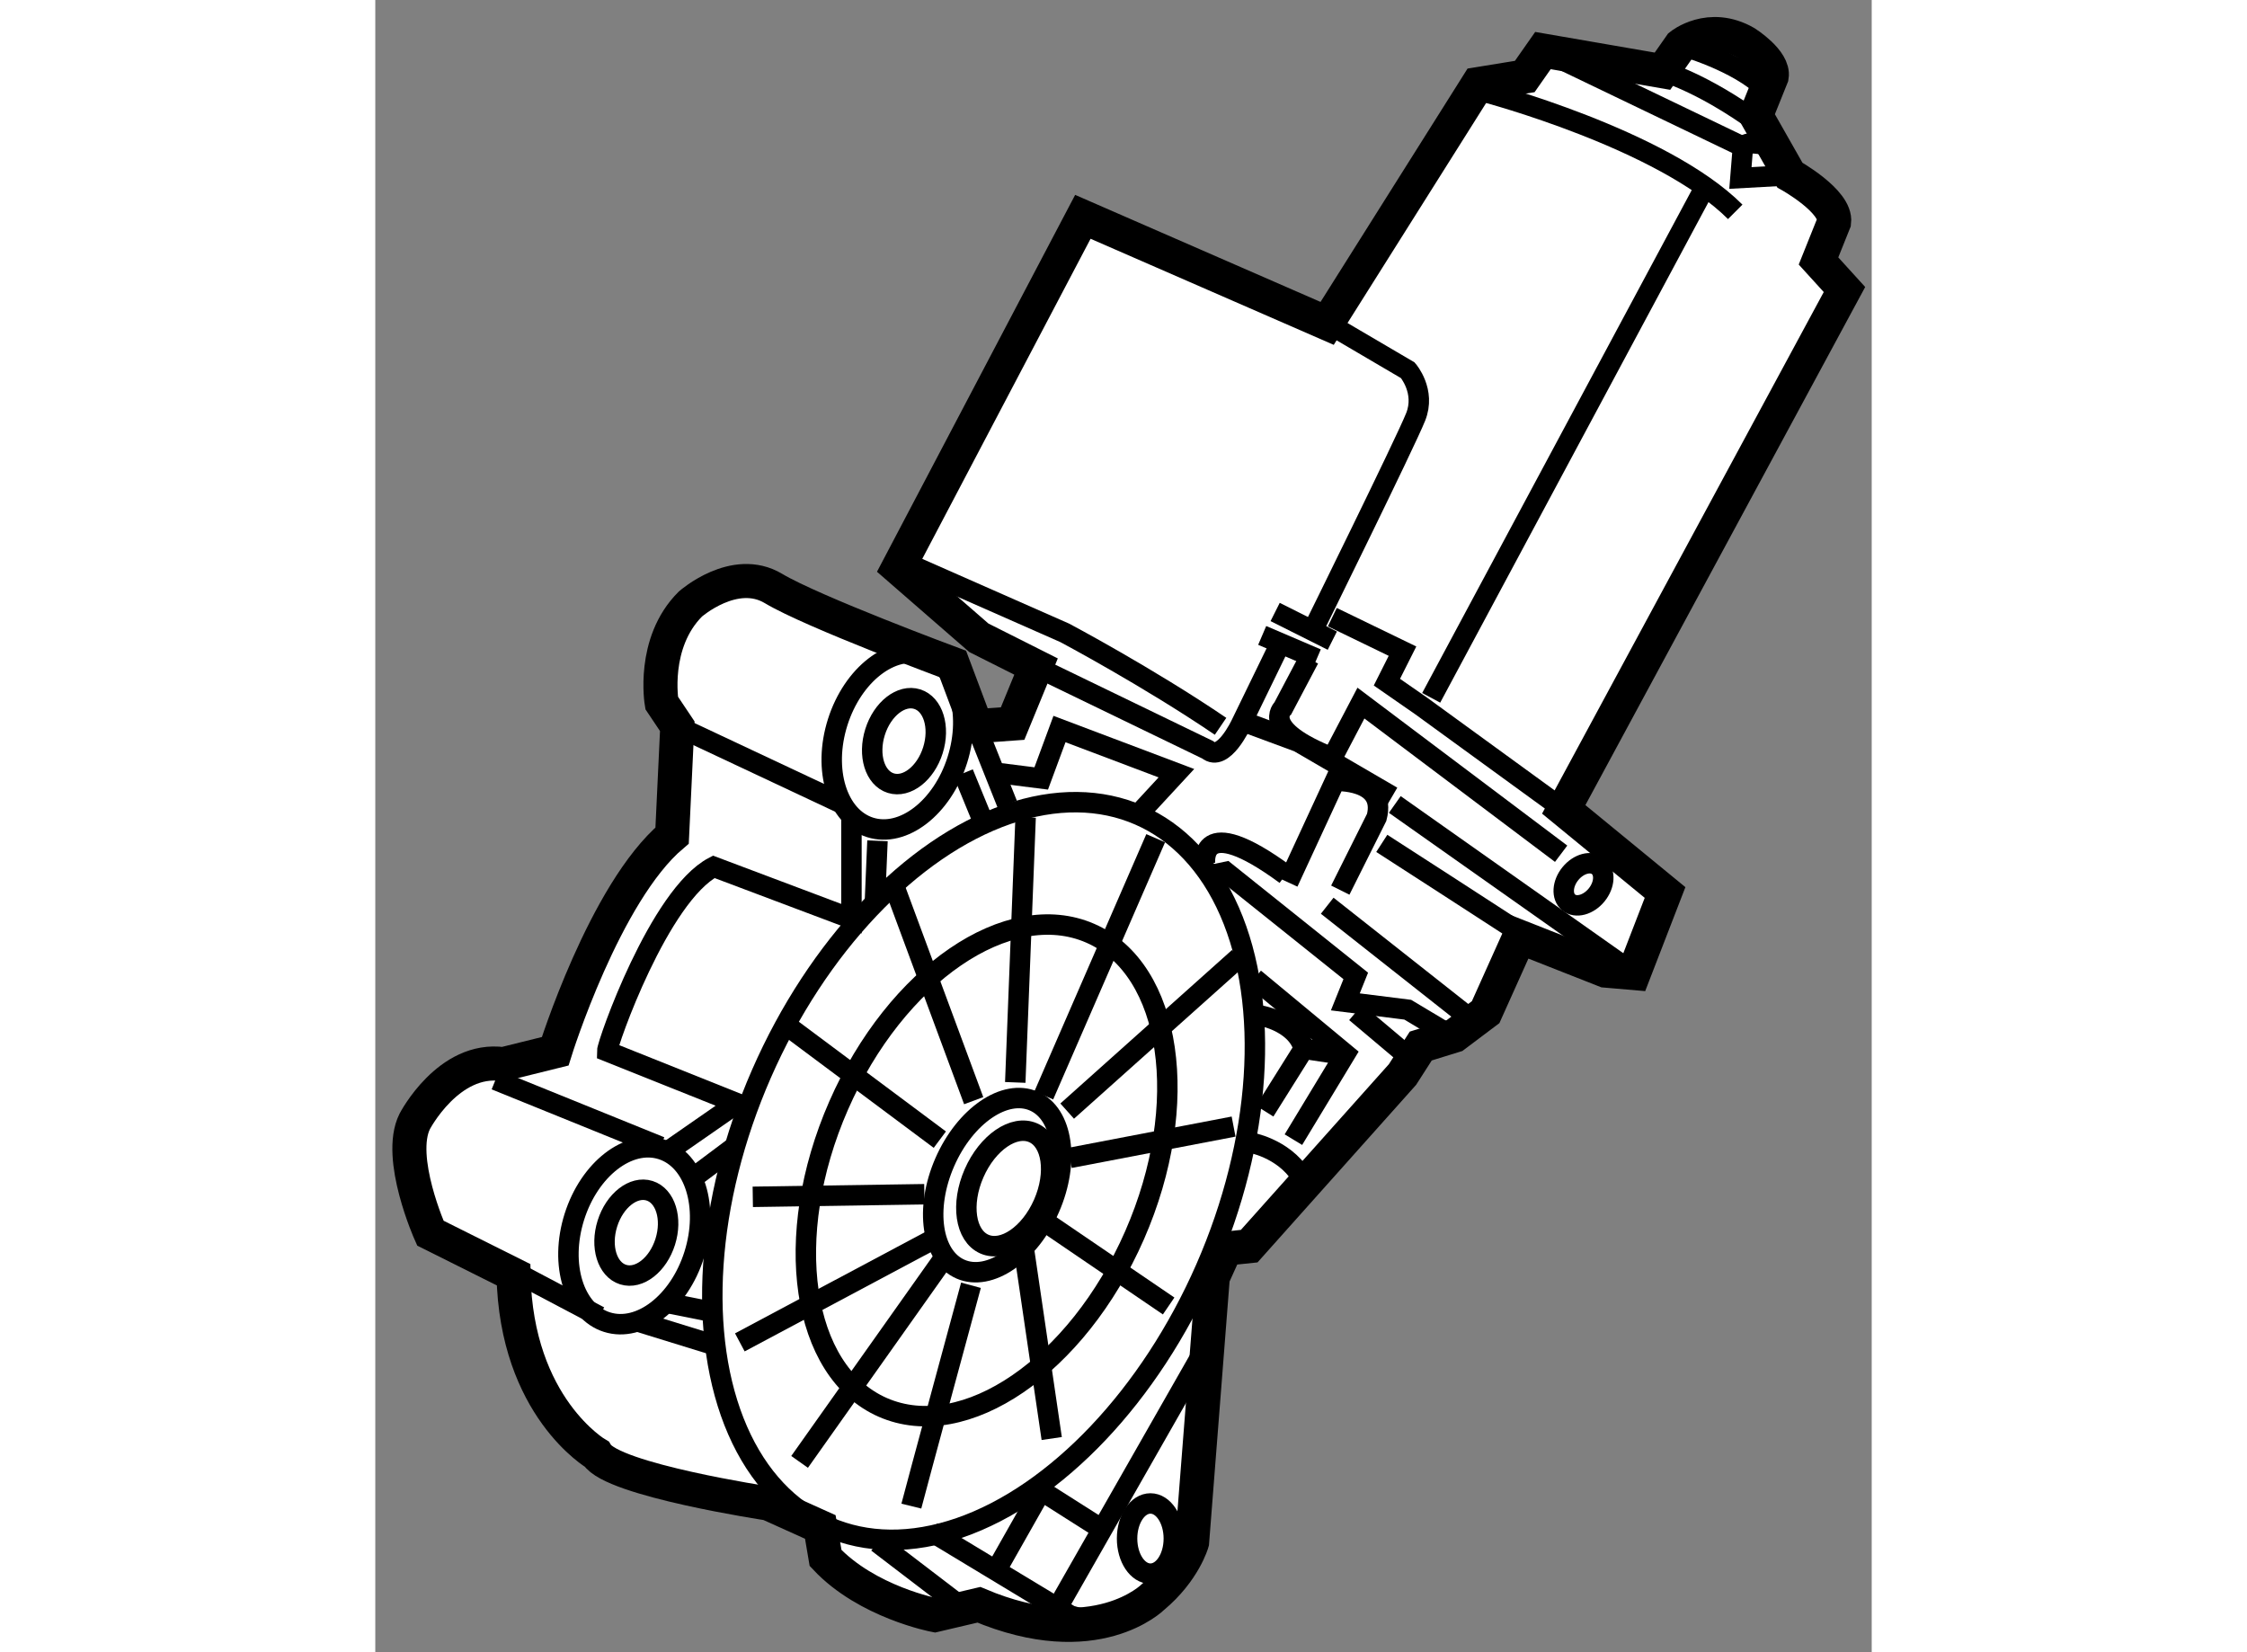 <?xml version="1.0" encoding="utf-8"?>
<!-- Generator: Adobe Illustrator 15.1.0, SVG Export Plug-In . SVG Version: 6.00 Build 0)  -->
<!DOCTYPE svg PUBLIC "-//W3C//DTD SVG 1.1//EN" "http://www.w3.org/Graphics/SVG/1.1/DTD/svg11.dtd">
<svg version="1.1" xmlns="http://www.w3.org/2000/svg" xmlns:xlink="http://www.w3.org/1999/xlink" x="0px" y="0px" width="244.8px"
	 height="180px" viewBox="59.374 71.458 21.961 24.247" enable-background="new 0 0 244.8 180" xml:space="preserve">
	
<rect x="59.374" y="71.458" width="21.961" height="24.247" fill="#808080" stroke="none"/>
	
<g><path fill="#FFFFFF" stroke="#000000" stroke-width="0.5" d="M65.905,93.867l-0.763-0.344c0,0-2.289-0.345-2.519-0.725
				c0,0-1.182-0.687-1.22-2.633l-1.221-0.61c0,0-0.495-1.107-0.229-1.64c0,0,0.496-0.954,1.298-0.84l0.763-0.189
				c0,0,0.725-2.328,1.716-3.166l0.076-1.604l-0.229-0.342c0,0-0.151-0.88,0.421-1.451c0,0,0.647-0.571,1.219-0.229
				c0.574,0.344,2.633,1.108,2.633,1.108l0.343,0.913l0.534-0.038l0.344-0.837l-0.839-0.422l-1.182-1.028l2.708-5.15l3.585,1.564
				l2.212-3.511l0.688-0.112l0.267-0.381l1.754,0.303l0.267-0.381c0,0,0.421-0.344,0.954-0.037c0,0,0.421,0.266,0.382,0.496
				l-0.23,0.572l0.497,0.875c0,0,0.688,0.383,0.649,0.689l-0.229,0.571l0.381,0.419l-4.12,7.629l1.487,1.22l-0.457,1.182l-0.42-0.036
				l-1.259-0.496l-0.497,1.106l-0.457,0.344l-0.495,0.153l-0.268,0.418l-2.25,2.519l-0.344,0.036l-0.19,0.42l-0.304,3.891
				c0,0-0.116,0.419-0.574,0.802c0,0-0.839,0.839-2.555,0.114l-0.647,0.152c0,0-0.993-0.189-1.603-0.839L65.905,93.867z"></path><ellipse transform="matrix(-0.916 -0.401 0.401 -0.916 95.3 197.218)" fill="none" stroke="#000000" stroke-width="0.3" cx="68.279" cy="88.641" rx="3.559" ry="5.7"></ellipse><ellipse transform="matrix(-0.916 -0.401 0.401 -0.916 95.345 197.209)" fill="none" stroke="#000000" stroke-width="0.3" cx="68.28" cy="88.641" rx="2.371" ry="3.798"></ellipse><ellipse transform="matrix(-0.916 -0.4 0.4 -0.916 95.737 197.588)" fill="none" stroke="#000000" stroke-width="0.3" cx="68.508" cy="88.793" rx="0.84" ry="1.346"></ellipse><ellipse transform="matrix(-0.916 -0.401 0.401 -0.916 95.923 197.859)" fill="none" stroke="#000000" stroke-width="0.3" cx="68.666" cy="88.892" rx="0.556" ry="0.892"></ellipse><line fill="none" stroke="#000000" stroke-width="0.3" x1="68.918" y1="83.453" x2="68.766" y2="87.343"></line><line fill="none" stroke="#000000" stroke-width="0.3" x1="70.827" y1="83.759" x2="69.185" y2="87.533"></line><line fill="none" stroke="#000000" stroke-width="0.3" x1="72.046" y1="85.512" x2="69.528" y2="87.764"></line><line fill="none" stroke="#000000" stroke-width="0.3" x1="71.97" y1="87.991" x2="69.567" y2="88.451"></line><line fill="none" stroke="#000000" stroke-width="0.3" x1="69.225" y1="89.404" x2="71.017" y2="90.624"></line><line fill="none" stroke="#000000" stroke-width="0.3" x1="68.881" y1="89.709" x2="69.301" y2="92.569"></line><path fill="none" stroke="#000000" stroke-width="0.3" d="M67.241,93.561c0.037-0.151,0.875-3.241,0.875-3.241"></path><line fill="none" stroke="#000000" stroke-width="0.3" x1="65.601" y1="92.912" x2="67.735" y2="89.899"></line><line fill="none" stroke="#000000" stroke-width="0.3" x1="64.724" y1="91.158" x2="67.585" y2="89.633"></line><line fill="none" stroke="#000000" stroke-width="0.3" x1="64.914" y1="89.022" x2="67.432" y2="88.984"></line><line fill="none" stroke="#000000" stroke-width="0.3" x1="65.408" y1="86.504" x2="67.659" y2="88.183"></line><line fill="none" stroke="#000000" stroke-width="0.3" x1="67.011" y1="84.521" x2="68.156" y2="87.611"></line><ellipse transform="matrix(0.954 0.3 -0.3 0.954 29.819 -14.836)" fill="none" stroke="#000000" stroke-width="0.3" cx="63.158" cy="89.556" rx="0.445" ry="0.645"></ellipse><ellipse transform="matrix(0.954 0.301 -0.301 0.954 29.878 -14.855)" fill="none" stroke="#000000" stroke-width="0.3" cx="63.159" cy="89.557" rx="0.922" ry="1.329"></ellipse><ellipse transform="matrix(0.954 0.3 -0.3 0.954 27.835 -16.35)" fill="none" stroke="#000000" stroke-width="0.3" cx="67.088" cy="82.346" rx="0.445" ry="0.646"></ellipse><ellipse transform="matrix(0.953 0.302 -0.302 0.953 27.972 -16.404)" fill="none" stroke="#000000" stroke-width="0.3" cx="67.088" cy="82.348" rx="0.921" ry="1.329"></ellipse><line fill="none" stroke="#000000" stroke-width="0.3" x1="63.808" y1="82.117" x2="66.249" y2="83.264"></line><line fill="none" stroke="#000000" stroke-width="0.3" x1="66.744" y1="83.797" x2="66.707" y2="84.674"></line><line fill="none" stroke="#000000" stroke-width="0.3" x1="68.004" y1="82.805" x2="68.27" y2="83.454"></line><line fill="none" stroke="#000000" stroke-width="0.3" x1="68.193" y1="82.117" x2="68.65" y2="83.264"></line><path fill="none" stroke="#000000" stroke-width="0.3" d="M63.692,88.337l0.991-0.688l-1.906-0.762
				c0-0.115,0.764-2.29,1.564-2.708l2.021,0.761v-1.486"></path><line fill="none" stroke="#000000" stroke-width="0.3" x1="64.074" y1="88.717" x2="64.684" y2="88.26"></line><line fill="none" stroke="#000000" stroke-width="0.3" x1="63.234" y1="90.854" x2="64.342" y2="91.196"></line><line fill="none" stroke="#000000" stroke-width="0.3" x1="63.692" y1="90.586" x2="64.266" y2="90.701"></line><line fill="none" stroke="#000000" stroke-width="0.3" x1="61.291" y1="90.053" x2="62.663" y2="90.777"></line><line fill="none" stroke="#000000" stroke-width="0.3" x1="66.744" y1="94.095" x2="68.042" y2="95.087"></line><line fill="none" stroke="#000000" stroke-width="0.3" x1="63.559" y1="88.287" x2="61.138" y2="87.306"></line><polyline fill="none" stroke="#000000" stroke-width="0.3" points="71.665,84.294 71.855,84.254 73.763,85.78 73.61,86.161 
				74.526,86.276 75.098,86.618 		"></polyline><polyline fill="none" stroke="#000000" stroke-width="0.3" points="72.276,85.818 73.61,86.924 72.848,88.183 		"></polyline><line fill="none" stroke="#000000" stroke-width="0.3" x1="73.344" y1="84.75" x2="75.518" y2="86.465"></line><path fill="none" stroke="#000000" stroke-width="0.3" d="M67.545,93.942l2.022,1.221c0,0,0.458,0.19,1.106-0.114"></path><line fill="none" stroke="#000000" stroke-width="0.3" x1="71.475" y1="91.388" x2="69.452" y2="94.936"></line><polyline fill="none" stroke="#000000" stroke-width="0.3" points="68.5,94.477 69.147,93.334 69.986,93.867 		"></polyline><ellipse fill="none" stroke="#000000" stroke-width="0.3" cx="70.75" cy="94.037" rx="0.343" ry="0.515"></ellipse><path fill="none" stroke="#000000" stroke-width="0.3" d="M72.771,84.407l0.688-1.488c0,0,0.762-0.037,0.611,0.534l-0.534,1.068"></path><path fill="none" stroke="#000000" stroke-width="0.3" d="M76.09,85.093c-0.114-0.077-1.945-1.258-1.945-1.258"></path><line fill="none" stroke="#000000" stroke-width="0.3" x1="74.336" y1="83.264" x2="77.845" y2="85.74"></line><polyline fill="none" stroke="#000000" stroke-width="0.3" points="68.537,82.805 69.147,82.882 69.415,82.157 71.131,82.805 
				70.564,83.418 		"></polyline><path fill="none" stroke="#000000" stroke-width="0.3" d="M72.62,80.975l-0.537,1.104c0,0-0.265,0.574-0.494,0.382l-2.364-1.144"></path><path fill="none" stroke="#000000" stroke-width="0.3" d="M73.229,76.13l1.298,0.762c0,0,0.268,0.307,0.114,0.687
				c-0.153,0.382-1.489,3.09-1.489,3.09"></path><line fill="none" stroke="#000000" stroke-width="0.3" x1="73.191" y1="81.126" x2="72.39" y2="80.783"></line><line fill="none" stroke="#000000" stroke-width="0.3" x1="72.58" y1="80.439" x2="73.419" y2="80.86"></line><polyline fill="none" stroke="#000000" stroke-width="0.3" points="73.419,80.515 74.449,81.014 74.22,81.469 74.717,81.814 
				76.814,83.339 		"></polyline><polyline fill="none" stroke="#000000" stroke-width="0.3" points="72.199,82.079 72.924,82.347 74.297,83.147 		"></polyline><path fill="none" stroke="#000000" stroke-width="0.3" d="M73.077,81.126l-0.383,0.725c0,0-0.343,0.307,0.725,0.726l0.42-0.801
				l2.938,2.211"></path><line fill="none" stroke="#000000" stroke-width="0.3" x1="74.87" y1="81.699" x2="78.837" y2="74.298"></line><path fill="none" stroke="#000000" stroke-width="0.3" d="M75.669,72.812c0,0,2.595,0.687,3.663,1.755"></path><path fill="none" stroke="#000000" stroke-width="0.3" d="M78.264,72.505c0,0,0.573,0.153,1.412,0.764"></path><path fill="none" stroke="#000000" stroke-width="0.3" d="M78.53,72.124c0,0,0.841,0.229,1.259,0.649"></path><path fill="none" stroke="#000000" stroke-width="0.3" d="M67.241,79.753l2.25,0.992c0,0,1.221,0.647,2.288,1.372"></path><polyline fill="none" stroke="#000000" stroke-width="0.3" points="72.427,87.764 73.001,86.849 73.495,86.924 		"></polyline><path fill="none" stroke="#000000" stroke-width="0.3" d="M72.313,86.352c0,0,0.572,0.075,0.688,0.497"></path><line fill="none" stroke="#000000" stroke-width="0.3" x1="74.487" y1="86.924" x2="73.763" y2="86.314"></line><ellipse transform="matrix(0.774 0.633 -0.633 0.774 70.824 -29.778)" fill="none" stroke="#000000" stroke-width="0.3" cx="77.177" cy="84.445" rx="0.248" ry="0.344"></ellipse><path fill="none" stroke="#000000" stroke-width="0.3" d="M72.199,88.222c0,0,0.495,0.076,0.762,0.495"></path><path fill="none" stroke="#000000" stroke-width="0.3" d="M71.552,84.14c0,0-0.116-0.801,1.182,0.154"></path><polyline fill="none" stroke="#000000" stroke-width="0.3" points="76.51,72.202 79.445,73.612 79.408,74.07 80.133,74.03 		"></polyline><path fill="none" stroke="#000000" stroke-width="0.3" d="M79.866,73.612c0,0-0.344-0.114-0.421,0"></path></g>


</svg>